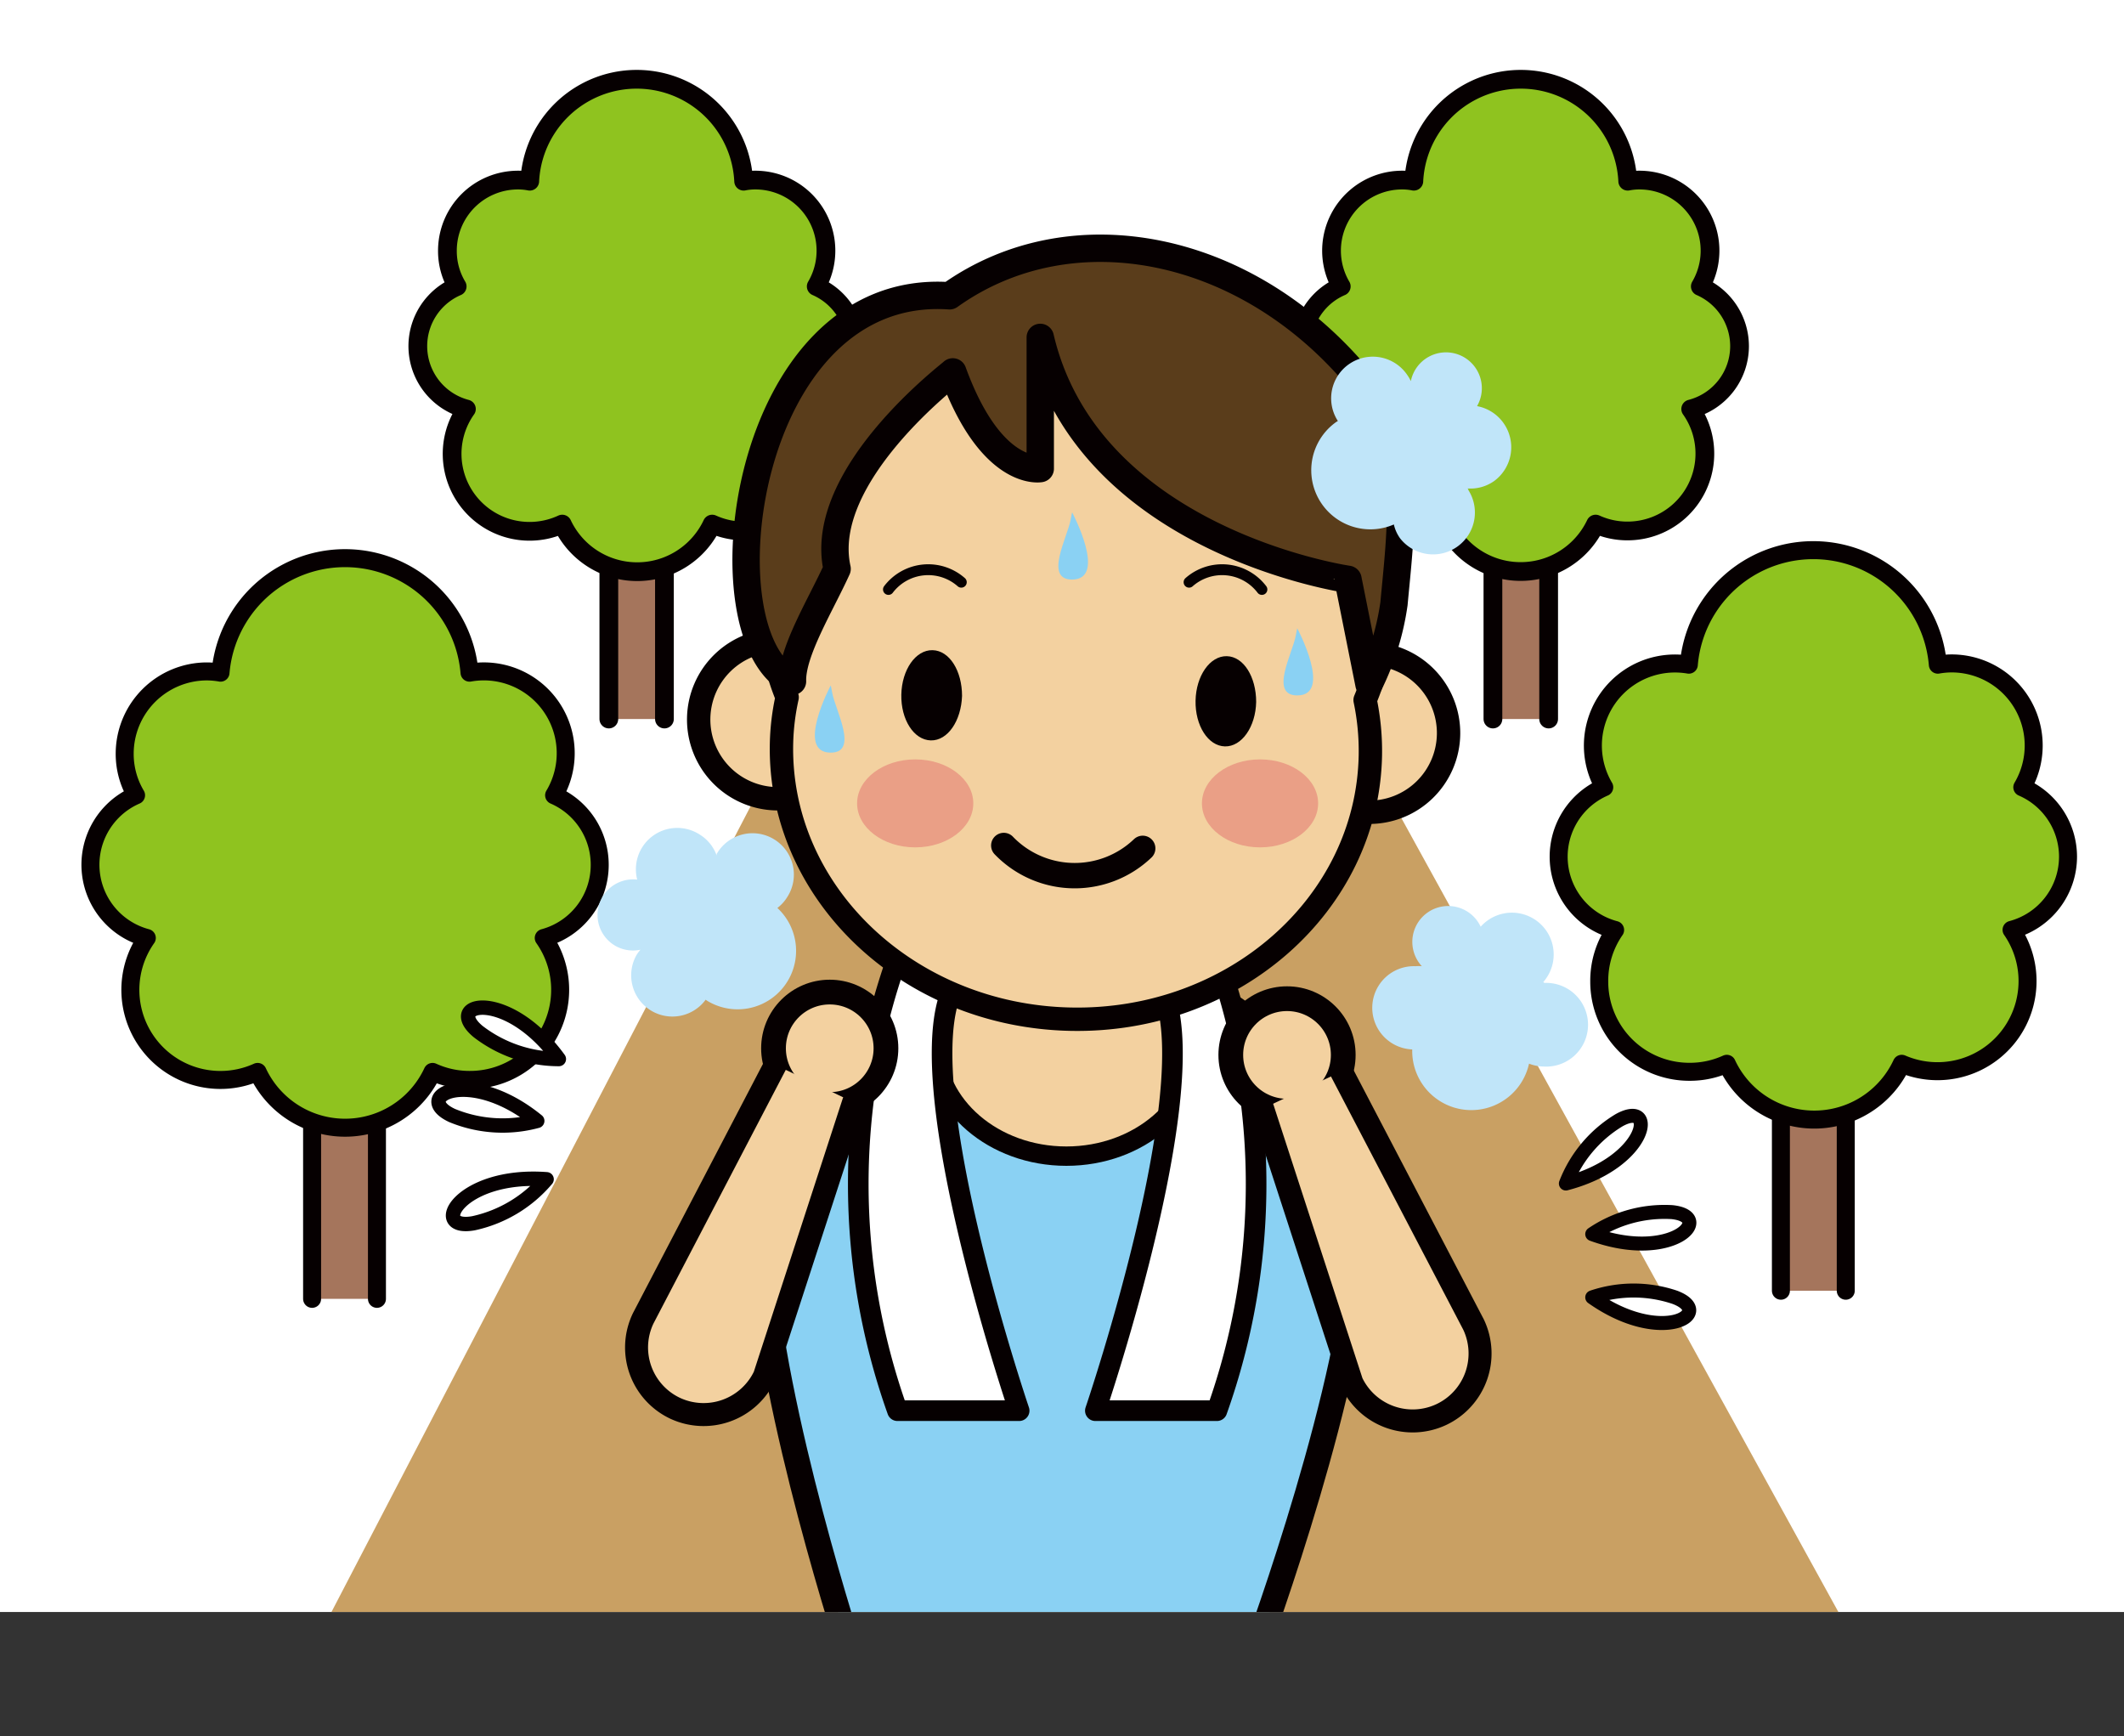 <svg xmlns="http://www.w3.org/2000/svg" xmlns:xlink="http://www.w3.org/1999/xlink" width="59.97mm" height="49.01mm" viewBox="0 0 170 138.93"><rect x="0" y="0" width="170" height="138.93" fill="#333333" stroke="none"/><defs><style>.cls-1,.cls-17,.cls-19{fill:none;}.cls-2{clip-path:url(#clip-path);}.cls-10,.cls-11,.cls-14,.cls-3{fill:#fff;}.cls-4,.cls-6{fill:#a5755c;}.cls-10,.cls-11,.cls-12,.cls-13,.cls-14,.cls-15,.cls-17,.cls-19,.cls-20,.cls-21,.cls-22,.cls-4,.cls-5,.cls-6,.cls-7{stroke:#060001;stroke-linecap:round;stroke-linejoin:round;}.cls-4,.cls-5{stroke-width:1.5px;}.cls-5,.cls-7{fill:#8fc31f;}.cls-6,.cls-7{stroke-width:1.44px;}.cls-8{fill:#c9a063;}.cls-9{fill:#c0e5f9;}.cls-10{stroke-width:1.12px;}.cls-11{stroke-width:1.15px;}.cls-12,.cls-23{fill:#8ad1f3;}.cls-12,.cls-17{stroke-width:2.03px;}.cls-13,.cls-15,.cls-21,.cls-22{fill:#f3d1a0;}.cls-13{stroke-width:1.55px;}.cls-14{stroke-width:1.65px;}.cls-15{stroke-width:1.87px;}.cls-16{fill:#060001;}.cls-18{fill:#ea9f86;}.cls-19{stroke-width:0.87px;}.cls-20{fill:#5a3d1b;stroke-width:2.19px;}.cls-21{stroke-width:1.98px;}.cls-22{stroke-width:1.84px;}</style><clipPath id="clip-path"><rect class="cls-1" width="170" height="129"/></clipPath></defs><g id="レイヤー_2" data-name="レイヤー 2"><g id="文字"><g class="cls-2"><rect class="cls-3" width="170" height="129"/><polyline class="cls-4" points="48.73 57.54 48.73 36.29 53.18 36.29 53.18 57.54"/><path class="cls-5" d="M68.47,27.7a5.23,5.23,0,0,0-3.14-4.78,5.65,5.65,0,0,0-4.88-8.51,4.73,4.73,0,0,0-.93.09,8.57,8.57,0,0,0-17.12,0,4.91,4.91,0,0,0-.94-.09,5.65,5.65,0,0,0-5.65,5.66,5.51,5.51,0,0,0,.78,2.85,5.2,5.2,0,0,0,.74,9.81A6.2,6.2,0,0,0,45,41.94a6.63,6.63,0,0,0,12,0,6.19,6.19,0,0,0,7.61-9.21A5.19,5.19,0,0,0,68.47,27.7Z"/><polyline class="cls-4" points="119.49 57.54 119.49 36.29 123.95 36.29 123.95 57.54"/><path class="cls-5" d="M139.23,27.7a5.22,5.22,0,0,0-3.14-4.78,5.65,5.65,0,0,0-4.88-8.51,4.81,4.81,0,0,0-.93.09,8.57,8.57,0,0,0-17.12,0,4.73,4.73,0,0,0-.93-.09,5.65,5.65,0,0,0-4.88,8.51,5.2,5.2,0,0,0,.75,9.81,6.19,6.19,0,0,0,7.61,9.21,6.64,6.64,0,0,0,12,0,6.12,6.12,0,0,0,2.54.55,6.19,6.19,0,0,0,5.07-9.76A5.2,5.2,0,0,0,139.23,27.7Z"/><polyline class="cls-6" points="24.98 103.94 24.98 79.2 30.17 79.2 30.17 103.94"/><path class="cls-7" d="M48,69.21a6.06,6.06,0,0,0-3.65-5.57,6.55,6.55,0,0,0-6.77-9.81,10,10,0,0,0-19.93,0,6.4,6.4,0,0,0-1.09-.1,6.59,6.59,0,0,0-6.58,6.59,6.46,6.46,0,0,0,.91,3.32,6.06,6.06,0,0,0,.86,11.42,7.21,7.21,0,0,0,8.87,10.72,7.72,7.72,0,0,0,14,0,7.11,7.11,0,0,0,3,.64,7.21,7.21,0,0,0,5.9-11.36A6.05,6.05,0,0,0,48,69.21Z"/><polyline class="cls-6" points="142.54 103.29 142.54 78.56 147.73 78.56 147.73 103.29"/><path class="cls-7" d="M165.52,68.55A6.06,6.06,0,0,0,161.86,63a6.57,6.57,0,0,0-5.68-9.91,6.38,6.38,0,0,0-1.08.1,10,10,0,0,0-19.93,0A6.57,6.57,0,0,0,128.4,63a6.06,6.06,0,0,0,.87,11.42A7.13,7.13,0,0,0,128,78.55a7.21,7.21,0,0,0,7.21,7.22,7.11,7.11,0,0,0,3-.64,7.72,7.72,0,0,0,14,0A7.21,7.21,0,0,0,161,74.41,6.06,6.06,0,0,0,165.52,68.55Z"/><polygon class="cls-8" points="147.14 129 26.53 129 66.08 52.98 105.85 54 147.14 129"/><path class="cls-9" d="M123.59,78.6h-.08a3.34,3.34,0,0,0-5-4.44,2.87,2.87,0,1,0-4.71,3.16,2.73,2.73,0,0,0-.5,0,3.33,3.33,0,0,0-.27,6.66s0,.09,0,.14a4.73,4.73,0,0,0,9.35,1,3.4,3.4,0,0,0,1.19.23,3.35,3.35,0,1,0,0-6.69Z"/><path class="cls-10" d="M127.44,98.76A10.3,10.3,0,0,1,133.82,97C137.34,97.36,133.82,101.08,127.44,98.76Z"/><path class="cls-10" d="M127.44,103.82a10.32,10.32,0,0,1,6.62,0C137.36,105.07,133,107.74,127.44,103.82Z"/><path class="cls-10" d="M125.33,94.71a10.24,10.24,0,0,1,4.25-5.06C132.67,87.92,131.9,93,125.33,94.71Z"/><path class="cls-11" d="M43,89.7a10.6,10.6,0,0,1-6.81-.43C32.9,87.75,37.59,85.3,43,89.7Z"/><path class="cls-11" d="M44.73,84.75a10.6,10.6,0,0,1-6.46-2.2C35.46,80.22,40.62,79.08,44.73,84.75Z"/><path class="cls-11" d="M43.75,94.37a10.59,10.59,0,0,1-5.85,3.52C34.31,98.54,36.76,93.85,43.75,94.37Z"/><path class="cls-12" d="M100.15,133.18s7.21-19.26,8.52-31.81c1.26-12.12-8.23-24-22.56-25.06v0h-.79l-.78,0v0c-14.36.5-24.33,12-23.57,24.11.79,12.6,7.21,32.13,7.21,32.13C69.86,139.44,96.63,139.75,100.15,133.18Z"/><ellipse class="cls-13" cx="85.35" cy="83.47" rx="10.53" ry="9.05"/><path class="cls-14" d="M71.83,76.62a54,54,0,0,0,0,36.27h9.74S72,84.73,76.7,78.37Z"/><path class="cls-14" d="M97.4,76.62a54,54,0,0,1,0,36.27H87.67s9.59-28.16,4.86-34.52Z"/><path class="cls-15" d="M68.6,57.67a6.34,6.34,0,1,0-6.47,6.25A6.37,6.37,0,0,0,68.6,57.67Z"/><path class="cls-15" d="M115.94,58.71A6.34,6.34,0,1,0,109.48,65,6.34,6.34,0,0,0,115.94,58.71Z"/><path class="cls-15" d="M110.94,48.18c.26-12.8-10.62-23.4-24.3-23.68s-25,9.87-25.24,22.66A21.77,21.77,0,0,0,63,55.8a18.92,18.92,0,0,0-.45,3.71c-.25,11.91,10.11,21.78,23.13,22.05s23.76-9.17,24-21.08a19.91,19.91,0,0,0-.42-4.46A21.85,21.85,0,0,0,110.94,48.18Z"/><path class="cls-16" d="M77,55.69c0-2-1-3.63-2.36-3.66s-2.46,1.57-2.5,3.56,1,3.63,2.36,3.66S76.93,57.68,77,55.69Z"/><path class="cls-16" d="M100.54,56.17c0-2-1-3.63-2.35-3.66s-2.46,1.57-2.5,3.56,1,3.63,2.35,3.66S100.5,58.16,100.54,56.17Z"/><path class="cls-17" d="M91.46,67.89a7.88,7.88,0,0,1-11.12-.23"/><path class="cls-18" d="M103.92,63.64c0,1-1.12,1.73-2.49,1.73S99,64.6,99,63.64s1.11-1.73,2.48-1.73S103.92,62.68,103.92,63.64Z"/><path class="cls-19" d="M71.11,47.17a4,4,0,0,1,5.83-.58"/><path class="cls-18" d="M105.5,64.29c0,1.94-2.08,3.52-4.65,3.52s-4.65-1.58-4.65-3.52,2.08-3.52,4.65-3.52S105.5,62.34,105.5,64.29Z"/><path class="cls-18" d="M77.9,64.29c0,1.94-2.08,3.52-4.65,3.52s-4.65-1.58-4.65-3.52,2.08-3.52,4.65-3.52S77.9,62.34,77.9,64.29Z"/><path class="cls-19" d="M101,47.17a4,4,0,0,0-5.83-.58"/><path class="cls-20" d="M67,45.52c-1.31,2.89-3.64,6.64-3.57,9C56.07,51.09,59.34,22.53,76,23.67c9.8-7,24.08-4.16,33.12,7.07,4,4.9,3,11.6,2.45,17.58a21.23,21.23,0,0,1-2,6.44l-1.68-8.4S87.09,43.36,83.26,27v10.5s-3.92.71-7-7.74C76.31,29.79,65.34,38,67,45.52Z"/><circle class="cls-21" cx="103.01" cy="84.42" r="4.5"/><path class="cls-22" d="M107.36,85.75,117.94,106a5.4,5.4,0,0,1-2.56,7.19h0a5.4,5.4,0,0,1-7.19-2.56l-7.13-21.91"/><circle class="cls-21" cx="66.41" cy="83.89" r="4.5"/><path class="cls-22" d="M62.06,85.22,51.48,105.5A5.38,5.38,0,0,0,54,112.68h0a5.4,5.4,0,0,0,7.19-2.56l7.13-21.91"/><path class="cls-23" d="M85.81,41s-.06.23-.12.6c-.26,1.4-2.14,4.78.12,4.78C88.67,46.36,85.81,41,85.81,41Z"/><path class="cls-23" d="M103.83,50.28s-.06.23-.12.59c-.26,1.41-2.14,4.78.12,4.78C106.69,55.65,103.83,50.28,103.83,50.28Z"/><path class="cls-23" d="M66.49,54.85s.06.23.12.6c.26,1.4,2.14,4.78-.12,4.78C63.63,60.23,66.49,54.85,66.49,54.85Z"/><path class="cls-9" d="M57.36,68.38l0,.08a3.25,3.25,0,0,0-1.38-1.69A3.31,3.31,0,0,0,51,70.39a2.85,2.85,0,0,0-1.8,5.27,2.84,2.84,0,0,0,2.06.34,3.21,3.21,0,0,0-.3.4A3.3,3.3,0,0,0,56.48,80l.11.08a4.68,4.68,0,0,0,5.63-7.42,3.25,3.25,0,0,0,.8-.89,3.31,3.31,0,1,0-5.66-3.43Z"/><path class="cls-9" d="M117.52,39.16l-.06-.07a3.29,3.29,0,0,0,2.12-.59,3.35,3.35,0,0,0-1.36-6,2.87,2.87,0,1,0-5.3-2,2.76,2.76,0,0,0-.25-.44,3.33,3.33,0,0,0-5.59,3.63l-.12.07a4.73,4.73,0,0,0,4.6,8.21,3.07,3.07,0,0,0,.5,1.11,3.35,3.35,0,0,0,5.46-3.87Z"/></g></g></g></svg>